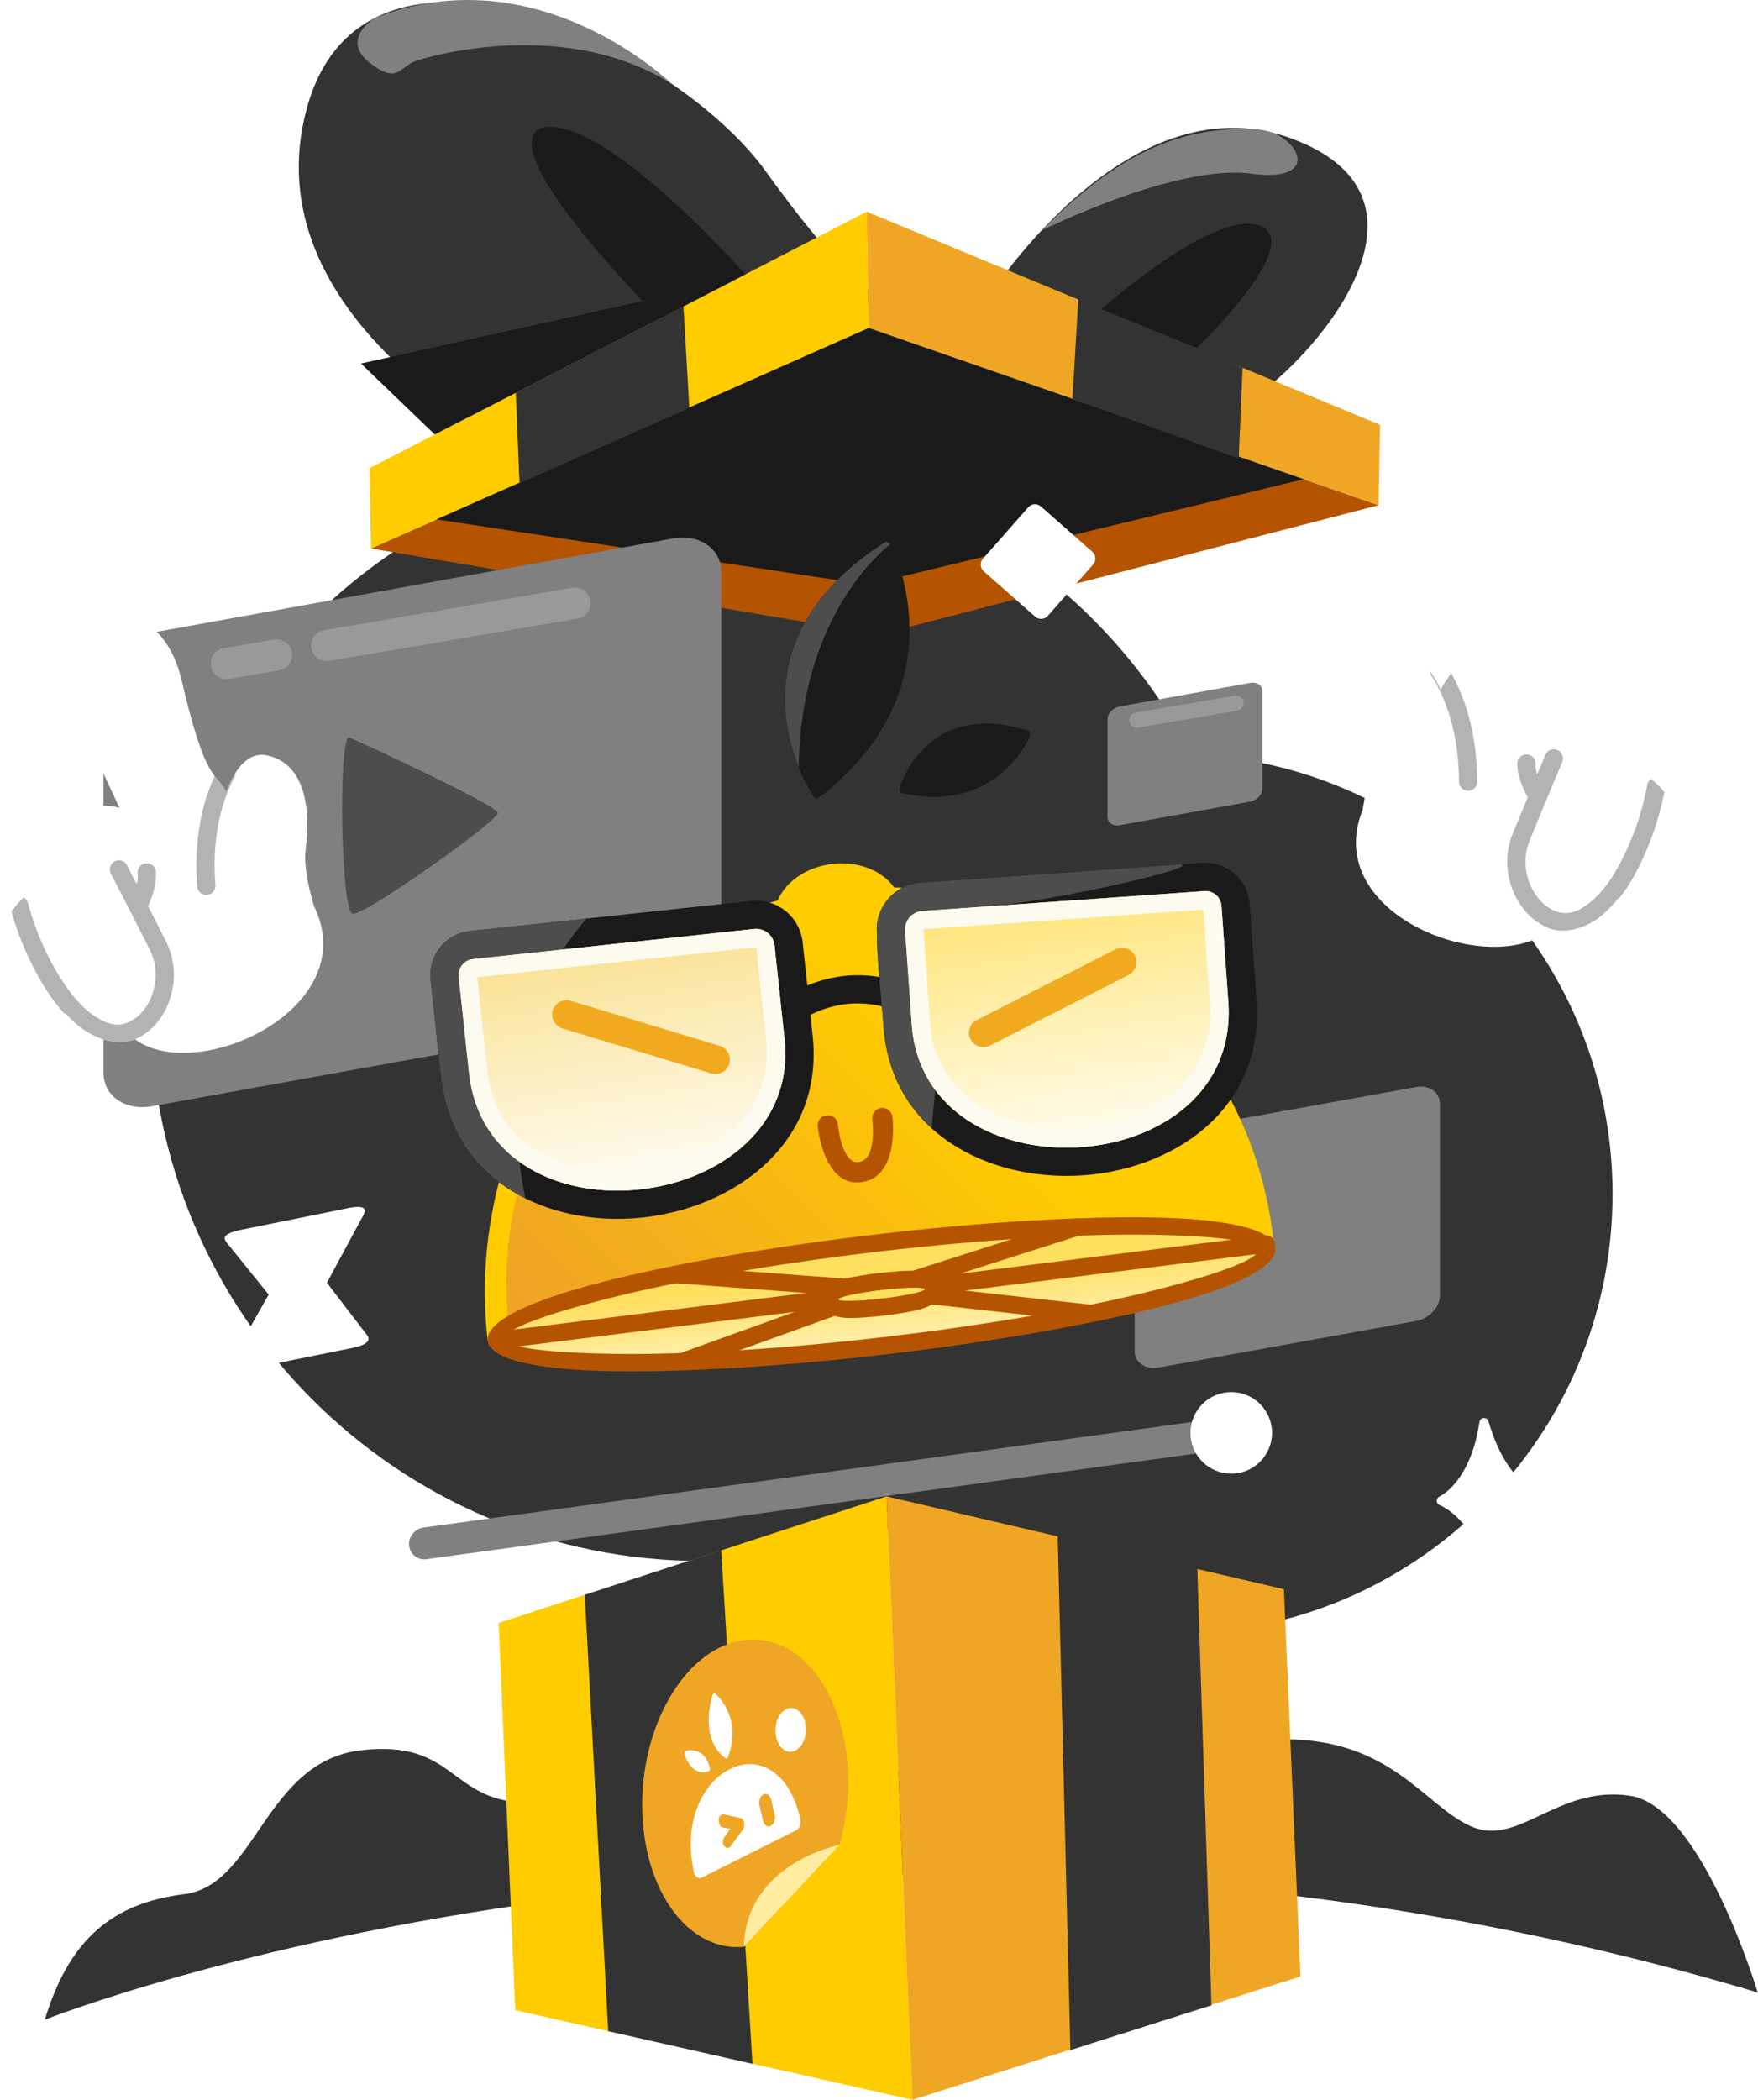<svg xmlns="http://www.w3.org/2000/svg" width="386" height="461" viewBox="0 0 386 461" fill="none"><g clip-path="url(#clip0_210_146)"><path fill-rule="evenodd" clip-rule="evenodd" d="M112.841 98.127C112.841 98.127 54.727 69.593 67.412 23.627C80.097 -22.339 148.027 9.735 168.086 37.545C188.146 65.382 193.858 65.382 193.858 65.382L112.841 98.127V98.127Z" fill="#333333"></path><path d="M257.47 358.717C310.82 358.717 354.069 315.468 354.069 262.118C354.069 208.769 310.82 165.52 257.47 165.52C204.121 165.52 160.872 208.769 160.872 262.118C160.872 315.468 204.121 358.717 257.47 358.717Z" fill="#333333"></path><path d="M154.221 342.706C221.138 342.706 275.385 288.46 275.385 221.543C275.385 154.626 221.138 100.38 154.221 100.38C87.305 100.38 33.058 154.626 33.058 221.543C33.058 288.46 87.305 342.706 154.221 342.706Z" fill="#333333"></path><path d="M310.859 238.66L254.427 248.865C251.505 249.394 249.136 251.872 249.136 254.401V296.611C249.136 299.139 251.505 300.761 254.427 300.233L310.859 290.028C313.781 289.499 316.149 287.021 316.149 284.492V242.282C316.149 239.753 313.781 238.132 310.859 238.66Z" fill="#808080"></path><path fill-rule="evenodd" clip-rule="evenodd" d="M183.265 197.809C229.607 192.338 271.577 225.458 277.048 271.773C277.074 271.827 277.074 271.88 277.074 271.907L109.328 291.725C109.328 291.699 109.328 291.645 109.302 291.618C103.831 245.277 136.951 203.28 183.265 197.809V197.809Z" fill="url(#paint0_linear_210_146)"></path><path fill-rule="evenodd" clip-rule="evenodd" d="M193.081 139.319L302.685 110.919L190.747 72.006L81.464 120.412L193.081 139.319Z" fill="#B55400"></path><path fill-rule="evenodd" clip-rule="evenodd" d="M190.318 46.475L190.747 72.006L81.464 120.412L81.143 102.793L98.118 94.024L190.318 46.475Z" fill="#FFCC00"></path><path fill-rule="evenodd" clip-rule="evenodd" d="M215.983 66.803C215.983 66.803 246.663 16.895 283.511 30.385C320.332 43.901 286.943 80.481 273.481 88.499C260.018 96.545 215.983 66.803 215.983 66.803Z" fill="#333333"></path><path fill-rule="evenodd" clip-rule="evenodd" d="M190.318 46.475L190.747 72.006L302.685 110.919L303.007 93.273L190.318 46.475Z" fill="#EFA624"></path><path fill-rule="evenodd" clip-rule="evenodd" d="M95.839 114.03L190.533 128.377L286.273 105.207L190.747 72.006L95.839 114.03Z" fill="#1A1A1A"></path><path d="M182.97 195.369C206.811 192.553 229.553 199.659 247.011 213.444C264.47 227.228 276.699 247.664 279.515 271.505V271.666C279.649 273.006 278.683 274.186 277.369 274.347L109.623 294.193C108.148 294.354 107.102 294.246 107.076 294.246C104.26 270.405 111.152 245.33 124.936 227.872C138.721 210.413 159.156 198.184 182.97 195.369V195.369ZM243.954 217.306C227.488 204.326 206.06 197.594 183.56 200.249C161.06 202.931 141.805 214.436 128.798 230.902C116.247 246.832 109.57 267.348 111.527 288.99L274.312 269.761C271.148 248.254 259.884 229.856 243.954 217.306V217.306Z" fill="#FFCC00"></path><path fill-rule="evenodd" clip-rule="evenodd" d="M178.572 174.772C177.768 173.566 157.708 142.644 194.207 119.098C194.636 118.803 195.199 118.937 195.467 119.367L195.521 119.447C195.575 119.527 211.8 150.261 179.94 175.041C179.538 175.336 178.948 175.282 178.626 174.88L178.572 174.772V174.772ZM197.532 173.002C197.693 172.386 203.486 153.452 225.611 160.371C226.093 160.532 226.362 161.042 226.201 161.524L226.174 161.632C225.879 162.329 218.719 178.661 198.203 174.182C197.693 174.075 197.398 173.566 197.506 173.083L197.532 173.002Z" fill="#1A1A1A"></path><path fill-rule="evenodd" clip-rule="evenodd" d="M175.381 168.443C171.17 157.984 167.201 136.503 194.207 119.098C194.341 119.018 194.475 118.964 194.609 118.938L195.521 119.447C195.521 119.447 175.729 133.875 175.381 168.443Z" fill="#4D4D4D"></path><path d="M185.298 211.528C192.975 210.623 198.621 204.997 197.91 198.961C197.199 192.925 190.398 188.766 182.722 189.671C175.045 190.576 169.398 196.202 170.109 202.238C170.821 208.274 177.621 212.433 185.298 211.528Z" fill="#FFCC00"></path><path fill-rule="evenodd" clip-rule="evenodd" d="M192.222 272.926C238.939 267.428 277.396 267.991 278.12 274.186C278.844 280.381 241.594 289.875 194.877 295.373C148.187 300.87 109.73 300.307 109.006 294.112C108.255 287.917 145.532 278.45 192.222 272.926Z" fill="url(#paint1_linear_210_146)"></path><path d="M192.008 271.049C215.42 268.287 236.794 267.053 252.429 267.267C269.029 267.509 279.515 269.762 280.024 273.972C280.507 278.182 270.826 282.795 254.762 286.898C239.637 290.733 218.558 294.514 195.092 297.277C171.68 300.039 150.306 301.273 134.671 301.031C118.098 300.79 107.585 298.537 107.102 294.327C106.593 290.143 116.301 285.504 132.365 281.427C147.49 277.566 168.569 273.811 192.008 271.049V271.049ZM252.402 271.076C236.955 270.861 215.742 272.095 192.464 274.83H192.437C169.186 277.592 148.295 281.32 133.303 285.128C119.224 288.695 110.669 291.913 110.884 293.898C111.125 295.882 120.216 297.009 134.725 297.223C150.172 297.464 171.358 296.231 194.663 293.469C217.914 290.733 238.832 287.005 253.823 283.17C267.876 279.604 276.458 276.386 276.216 274.401C276.002 272.416 266.91 271.29 252.402 271.076V271.076Z" fill="#B55400"></path><path d="M179.538 247.261C179.43 246.028 180.315 244.955 181.549 244.848C182.756 244.714 183.855 245.625 183.963 246.832C183.963 246.859 184.794 255.736 188.629 255.119C192.652 254.502 191.525 245.759 191.525 245.733C191.364 244.499 192.249 243.399 193.456 243.239C194.69 243.104 195.789 243.963 195.95 245.196C195.95 245.223 197.64 258.203 189.299 259.517C180.798 260.831 179.538 247.288 179.538 247.261V247.261Z" fill="#B55400"></path><path d="M147.656 118.229L33.436 138.885C27.522 139.955 22.727 144.971 22.727 150.089V235.524C22.727 240.642 27.522 243.925 33.436 242.855L147.656 222.2C153.57 221.13 158.364 216.114 158.364 210.995V125.561C158.364 120.442 153.57 117.16 147.656 118.229Z" fill="#808080"></path><path d="M148.107 281.696C147.061 281.615 146.283 280.703 146.364 279.657C146.418 278.611 147.329 277.834 148.375 277.914L193.59 281.32C194.636 281.401 195.414 282.312 195.333 283.331C195.253 284.377 194.341 285.155 193.295 285.101L148.107 281.696V281.696Z" fill="#B55400"></path><path d="M236.043 267.589C237.035 267.267 238.108 267.804 238.43 268.796C238.725 269.788 238.188 270.861 237.196 271.183L194.019 284.994C193.027 285.316 191.954 284.779 191.632 283.787C191.338 282.795 191.874 281.722 192.866 281.4L236.043 267.589V267.589Z" fill="#B55400"></path><path d="M151.111 300.495C150.118 300.843 149.019 300.334 148.67 299.342C148.322 298.349 148.831 297.25 149.823 296.901L192.812 281.4C193.805 281.052 194.877 281.561 195.253 282.554C195.602 283.546 195.092 284.645 194.1 284.994L151.111 300.495V300.495Z" fill="#B55400"></path><path d="M239.046 286.389C240.092 286.496 240.87 287.434 240.736 288.48C240.629 289.526 239.69 290.304 238.644 290.17L193.241 285.101C192.196 284.994 191.418 284.029 191.552 282.983C191.659 281.937 192.598 281.186 193.644 281.293L239.046 286.389V286.389Z" fill="#B55400"></path><path d="M277.772 271.236C278.818 271.102 279.783 271.853 279.917 272.899C280.051 273.972 279.3 274.911 278.228 275.045L109.248 296.177C108.175 296.311 107.21 295.56 107.102 294.514C106.968 293.469 107.719 292.503 108.792 292.396L277.772 271.236V271.236Z" fill="#B55400"></path><path d="M193.67 285.107C198.91 284.49 203.108 283.562 203.046 283.036C202.984 282.51 198.686 282.584 193.446 283.202C188.206 283.82 184.008 284.747 184.07 285.273C184.132 285.799 188.43 285.725 193.67 285.107Z" fill="#FFDF5E"></path><path fill-rule="evenodd" clip-rule="evenodd" d="M193 279.47H193.027L193.241 281.374L193.027 279.496C195.789 279.175 198.31 278.987 200.134 278.96C203.969 278.88 206.516 280.086 206.811 282.581C207.106 285.101 204.907 286.845 201.153 287.676C199.275 288.105 196.781 288.507 194.1 288.829L193.885 286.925L194.1 288.829C191.337 289.151 188.816 289.339 186.993 289.365C183.131 289.419 180.61 288.212 180.315 285.718C180.02 283.224 182.192 281.454 185.974 280.623C187.851 280.221 190.345 279.791 193 279.47V279.47ZM193.456 283.197C198.685 282.58 202.976 282.5 203.057 283.036C203.11 283.573 198.9 284.485 193.671 285.101C188.441 285.718 184.123 285.799 184.07 285.262C184.016 284.753 188.2 283.814 193.456 283.197Z" fill="#B55400"></path><path d="M250.933 239.659C250.889 237.703 248.538 236.215 245.683 236.336C242.828 236.457 240.55 238.141 240.594 240.097C240.639 242.054 242.989 243.541 245.844 243.421C248.699 243.3 250.978 241.616 250.933 239.659Z" fill="#FFDD57"></path><path d="M173.772 225.512C172.484 226.638 170.527 226.504 169.4 225.217C168.274 223.93 168.408 221.972 169.695 220.846C169.722 220.819 183.614 208.375 201.689 217.332C203.244 218.083 203.861 219.961 203.11 221.489C202.359 223.018 200.482 223.661 198.954 222.911C184.606 215.777 173.798 225.485 173.772 225.512Z" fill="#1A1A1A"></path><path fill-rule="evenodd" clip-rule="evenodd" d="M103.616 204.353L117.99 202.824L165.431 197.729H165.619C168.167 197.621 170.58 198.479 172.458 199.981C174.496 201.617 175.917 204.058 176.239 206.873L178.438 227.389C180.262 244.445 170.5 256.621 157.064 262.896C152.13 265.202 146.686 266.677 141.161 267.294C135.663 267.884 130.059 267.616 124.749 266.409C110.535 263.164 98.655 253.403 96.804 236.132L94.498 214.624V214.409C94.418 211.996 95.222 209.743 96.643 207.973C98.199 206.042 100.505 204.701 103.16 204.406L103.616 204.353V204.353ZM103.804 210.574L165.619 203.95C167.818 203.709 169.803 205.318 170.044 207.517L172.243 228.033C176.4 266.624 107.236 275.125 102.972 235.461L100.72 214.409C100.532 212.505 101.9 210.789 103.804 210.574Z" fill="#1A1A1A"></path><path fill-rule="evenodd" clip-rule="evenodd" d="M103.616 204.353L117.99 202.824L128.825 201.644C126.867 203.87 125.151 206.149 123.622 208.456L103.804 210.574C101.9 210.789 100.532 212.505 100.72 214.409L102.972 235.461C103.938 244.338 108.148 250.774 114.048 255.039C114.397 258.042 114.853 260.778 115.362 263.084C105.574 258.23 98.226 249.407 96.804 236.132L94.498 214.624V214.409C94.418 211.996 95.222 209.743 96.643 207.973C98.199 206.042 100.505 204.701 103.16 204.406L103.616 204.353V204.353Z" fill="#4D4D4D"></path><path fill-rule="evenodd" clip-rule="evenodd" d="M103.804 210.574L165.619 203.95C167.818 203.709 169.803 205.318 170.044 207.517L171.733 223.179L172.243 228.033C176.4 266.624 107.236 275.125 102.972 235.461L100.72 214.409C100.532 212.505 101.9 210.789 103.804 210.574Z" fill="url(#paint2_linear_210_146)"></path><path fill-rule="evenodd" clip-rule="evenodd" d="M103.804 210.574L165.619 203.95C167.818 203.709 169.803 205.318 170.044 207.517L172.243 228.033C176.4 266.624 107.236 275.125 102.972 235.461L100.72 214.409C100.532 212.505 101.9 210.789 103.804 210.574ZM165.753 208L104.796 214.543L106.995 235.032C108.309 247.181 116.81 254.1 127.001 256.406C131.185 257.372 135.663 257.586 140.088 257.103C144.513 256.621 148.831 255.441 152.746 253.617C162.454 249.085 169.508 240.45 168.247 228.462L166.048 207.973L165.753 208V208Z" fill="#FDFAF0"></path><path d="M123.488 225.78C121.825 225.271 120.887 223.501 121.37 221.838C121.879 220.175 123.649 219.21 125.312 219.719L158.03 229.615C159.692 230.125 160.631 231.868 160.121 233.557C159.612 235.22 157.869 236.159 156.179 235.676L123.488 225.78V225.78Z" fill="#F1AA20"></path><path fill-rule="evenodd" clip-rule="evenodd" d="M264.47 195.637L202.467 200.008C200.268 200.169 198.605 202.1 198.739 204.299L200.187 224.868C202.923 263.593 272.488 259.758 269.699 219.961L268.198 198.855C268.063 196.951 266.401 195.503 264.47 195.637V195.637ZM202.038 193.813L264.068 189.415C266.723 189.254 269.19 190.166 271.067 191.775C272.944 193.411 274.205 195.771 274.392 198.426L275.894 219.532C277.128 236.883 267.178 248.575 253.743 254.261C248.728 256.406 243.23 257.667 237.706 258.042C232.181 258.418 226.576 257.908 221.293 256.513C206.972 252.705 195.199 242.461 193.992 225.324C193.536 218.781 192.544 211.03 192.544 204.701C192.356 201.912 193.322 199.311 195.038 197.326C196.755 195.342 199.222 194.001 202.038 193.813V193.813Z" fill="#1A1A1A"></path><path fill-rule="evenodd" clip-rule="evenodd" d="M216.198 199.043L202.467 200.008C200.268 200.169 198.605 202.1 198.739 204.299L200.187 224.868C200.616 230.607 202.467 235.408 205.363 239.269C204.988 242.595 204.746 245.491 204.585 247.744C198.685 242.38 194.69 234.925 193.992 225.324C193.536 218.781 192.544 211.03 192.544 204.701C192.356 201.912 193.322 199.311 195.038 197.326C196.755 195.342 199.222 194.001 202.038 193.813L259.026 189.79C264.684 190.085 232.02 197.916 216.198 199.043Z" fill="#4D4D4D"></path><path fill-rule="evenodd" clip-rule="evenodd" d="M264.47 195.637L202.467 200.008C200.268 200.169 198.605 202.1 198.739 204.299L199.866 220.014L200.187 224.868C202.923 263.593 272.489 259.758 269.699 219.961L268.198 198.855C268.064 196.951 266.401 195.503 264.47 195.637V195.637Z" fill="url(#paint3_linear_210_146)"></path><path fill-rule="evenodd" clip-rule="evenodd" d="M264.202 199.713L202.789 204.031L204.237 224.6C205.068 236.615 213.57 243.855 223.921 246.618C228.078 247.717 232.583 248.119 237.008 247.798C241.433 247.503 245.805 246.51 249.72 244.848C259.375 240.745 266.508 232.458 265.65 220.256L264.202 199.713V199.713ZM264.47 195.637L202.467 200.008C200.268 200.169 198.605 202.1 198.739 204.299L200.187 224.868C202.923 263.593 272.489 259.758 269.699 219.961L268.198 198.855C268.064 196.951 266.401 195.503 264.47 195.637V195.637Z" fill="#FDFAF0"></path><path d="M244.92 208.429C246.475 207.624 248.379 208.241 249.184 209.797C249.961 211.352 249.345 213.256 247.789 214.061L217.351 229.561C215.795 230.339 213.891 229.722 213.114 228.167C212.309 226.611 212.926 224.707 214.481 223.93L244.92 208.429V208.429Z" fill="#F1AA20"></path><path fill-rule="evenodd" clip-rule="evenodd" d="M22.143 85.067C22.626 84.852 31.449 81.071 34.774 64.148C34.855 63.773 35.203 63.505 35.579 63.585C35.874 63.639 36.062 63.853 36.142 64.122C40.272 81.661 49.658 85.522 49.685 85.522C50.034 85.683 50.195 86.086 50.061 86.461C49.98 86.649 49.819 86.783 49.658 86.837C49.176 87.024 40.352 90.806 37.027 107.754C36.947 108.13 36.598 108.371 36.223 108.291C35.928 108.237 35.74 108.023 35.659 107.781C31.529 90.242 22.143 86.381 22.116 86.354C21.768 86.22 21.607 85.791 21.741 85.442C21.821 85.254 21.982 85.12 22.143 85.067V85.067Z" fill="white"></path><path fill-rule="evenodd" clip-rule="evenodd" d="M316.041 328.546C316.068 328.546 322.852 325.57 324.837 312.187C324.917 311.624 325.454 311.249 325.99 311.329C326.419 311.383 326.768 311.705 326.848 312.107C330.656 325.301 337.844 327.876 337.871 327.876C338.38 328.09 338.648 328.68 338.461 329.217C338.353 329.485 338.166 329.673 337.951 329.78C337.924 329.78 331.139 332.784 329.155 346.166C329.074 346.702 328.538 347.104 328.002 347.024C327.572 346.943 327.224 346.622 327.143 346.219C323.335 333.025 316.148 330.45 316.121 330.45C315.612 330.263 315.343 329.673 315.531 329.136C315.638 328.868 315.826 328.68 316.041 328.546Z" fill="white"></path><path fill-rule="evenodd" clip-rule="evenodd" d="M76.476 265.229L53.011 269.976C48.773 270.834 49.015 271.853 49.766 272.792L58.991 284.216L50.517 299.181C49.819 300.441 50.436 301.38 53.869 300.682L77.335 295.936C81.062 295.185 81.304 294.058 80.579 293.093L71.783 281.615L79.829 266.704C80.499 265.471 80.15 264.478 76.476 265.229Z" fill="white"></path><path d="M225.776 111.367L215.835 122.643C215.114 123.462 215.192 124.71 216.011 125.431L227.287 135.372C228.105 136.094 229.354 136.015 230.075 135.197L240.016 123.921C240.737 123.102 240.659 121.854 239.84 121.132L228.564 111.192C227.746 110.47 226.498 110.549 225.776 111.367Z" fill="white"></path><path fill-rule="evenodd" clip-rule="evenodd" d="M76.53 161.792C76.53 161.792 109.355 176.73 109.301 178.527C109.248 180.297 79.882 201.215 77.388 200.625C74.921 200.035 74.224 163.562 76.53 161.792V161.792Z" fill="#4D4D4D"></path><path fill-rule="evenodd" clip-rule="evenodd" d="M9.834 443.407C9.834 443.407 180.047 375.88 385.928 437.427C385.928 437.427 373.726 396.637 357.93 394.25C342.135 391.863 333.553 405.433 323.174 401.035C312.796 396.637 305.555 381.458 281.177 381.86C256.8 382.263 135.342 395.859 116.837 395.859C98.306 395.859 100.586 381.86 79.346 384.247C58.133 386.661 56.336 413.827 40.513 415.839C24.718 417.823 15.251 425.654 9.834 443.407V443.407Z" fill="#333333"></path><path d="M93.667 342.304C91.736 342.572 90.019 341.231 89.832 339.3C89.644 337.396 91.065 335.626 92.996 335.358L271.362 310.873C273.266 310.605 274.983 311.946 275.17 313.877C275.358 315.781 273.963 317.551 272.033 317.819L93.667 342.304V342.304Z" fill="#808080"></path><path d="M270.343 323.531C275.29 323.531 279.3 319.521 279.3 314.574C279.3 309.627 275.29 305.617 270.343 305.617C265.396 305.617 261.386 309.627 261.386 314.574C261.386 319.521 265.396 323.531 270.343 323.531Z" fill="white"></path><path d="M72.319 145.085C70.442 145.407 68.699 144.146 68.377 142.296C68.055 140.419 69.289 138.676 71.166 138.354L125.687 129.048C127.537 128.726 129.307 129.986 129.629 131.837C129.924 133.714 128.691 135.484 126.813 135.806L72.319 145.085V145.085Z" fill="#999999"></path><path d="M50.275 149.054C48.425 149.376 46.655 148.115 46.333 146.238C46.011 144.388 47.272 142.618 49.149 142.296L60.144 140.419C62.021 140.124 63.764 141.357 64.086 143.235C64.408 145.085 63.148 146.855 61.297 147.177L50.275 149.054Z" fill="#999999"></path><path fill-rule="evenodd" clip-rule="evenodd" d="M68.94 198.908C67.653 194.564 66.688 189.817 67.117 186.519C68.109 178.715 67.546 167.826 58.723 165.869C54.459 164.903 51.482 168.926 49.685 173.887C47.057 169.194 45.046 171.447 39.923 149.537C34.828 127.653 13.642 133.714 16.485 149.188C19.354 164.635 23.457 170.991 26.22 177.374C23.591 176.542 19.703 176.596 14.232 179.519C6.374 183.703 4.792 190.89 5.57 196.736C-4.272 205.184 1.44 218.459 4.846 221.57C8.251 224.707 10.29 224.868 14.42 222.535C22.384 231.358 29.625 228.167 29.625 228.167C43.356 238.25 79.936 221.328 68.94 198.908V198.908Z" fill="white"></path><path fill-rule="evenodd" clip-rule="evenodd" d="M51.723 169.65C50.919 170.884 50.248 172.332 49.685 173.887C48.8 172.332 48.023 171.554 47.138 170.374C46.252 172.251 45.26 174.853 44.456 178.125C43.437 182.442 42.793 187.967 43.303 194.644C43.383 195.744 44.348 196.575 45.448 196.468C46.547 196.388 47.379 195.422 47.298 194.323C46.789 188.128 47.406 183.032 48.344 179.063C49.283 175.121 50.57 172.305 51.482 170.642C51.643 170.321 51.723 169.972 51.723 169.65V169.65ZM5.221 197.031C4.122 198.024 3.237 199.096 2.512 200.169C2.915 201.51 3.371 202.985 3.907 204.487C4.47 206.069 5.114 207.678 5.838 209.26C7.393 212.693 9.297 216.233 11.55 219.344C12.381 220.497 13.293 221.623 14.232 222.642L14.42 222.535C22.384 231.358 29.625 228.167 29.625 228.167C29.893 228.06 30.135 227.952 30.403 227.818C33.219 226.397 35.472 223.796 36.813 220.631C38.127 217.547 38.583 213.927 37.778 210.413C37.51 209.153 37.081 207.919 36.464 206.713C34.989 203.763 33.648 201.161 32.495 198.908C34.828 193.92 34.158 191.104 34.158 191.078C33.916 190.005 32.843 189.335 31.771 189.576C30.698 189.817 30.028 190.89 30.242 191.963C30.242 191.963 30.403 192.606 30.028 194.108C28.66 191.426 27.882 189.951 27.882 189.951C27.373 188.959 26.166 188.584 25.174 189.093C24.208 189.63 23.833 190.836 24.342 191.802C24.369 191.829 27.48 197.809 32.897 208.509C33.353 209.421 33.675 210.333 33.889 211.272C34.479 213.953 34.131 216.716 33.139 219.076C32.173 221.382 30.564 223.259 28.579 224.251C28.07 224.52 27.507 224.707 26.944 224.841C25.951 225.056 24.959 224.976 23.913 224.654C22.76 224.305 21.553 223.635 20.293 222.75C18.308 221.328 16.458 219.317 14.795 216.984C12.73 214.114 10.933 210.816 9.458 207.598C8.761 206.069 8.171 204.567 7.661 203.146C7.045 201.376 6.508 199.686 6.133 198.211C5.972 197.702 5.65 197.299 5.221 197.031V197.031Z" fill="#B3B3B3"></path><path fill-rule="evenodd" clip-rule="evenodd" d="M299.146 177.91C300.057 173.458 300.647 168.658 299.977 165.413C298.368 157.716 298.046 146.828 306.681 144.146C310.865 142.859 314.164 146.64 316.336 151.441C318.589 146.56 320.761 148.625 324.14 126.393C327.492 104.161 349.08 108.532 347.471 124.194C345.862 139.829 342.242 146.479 340.016 153.05C342.564 152.004 346.426 151.763 352.111 154.23C360.29 157.797 362.463 164.85 362.114 170.723C372.627 178.366 367.96 192.043 364.823 195.422C361.658 198.828 359.647 199.15 355.356 197.139C348.115 206.578 340.633 203.977 340.633 203.977C327.733 215.107 289.947 201.108 299.146 177.91V177.91Z" fill="white"></path><path fill-rule="evenodd" clip-rule="evenodd" d="M313.976 147.365C314.861 148.544 315.665 149.939 316.336 151.441C317.087 149.832 317.838 148.974 318.615 147.74C319.634 149.537 320.841 152.058 321.887 155.249C323.255 159.486 324.328 164.93 324.354 171.635C324.354 172.734 323.443 173.619 322.343 173.619C321.243 173.619 320.332 172.734 320.358 171.608C320.332 165.413 319.339 160.371 318.079 156.483C316.819 152.648 315.344 149.939 314.298 148.357C314.11 148.062 314.003 147.713 313.976 147.365V147.365ZM362.489 170.991C363.669 171.903 364.635 172.868 365.439 173.914C365.171 175.282 364.823 176.784 364.394 178.312C363.964 179.948 363.455 181.611 362.865 183.22C361.578 186.76 359.942 190.434 357.957 193.733C357.206 194.966 356.402 196.119 355.544 197.219L355.356 197.139C348.115 206.578 340.633 203.977 340.633 203.977C340.365 203.897 340.096 203.789 339.855 203.682C336.932 202.475 334.465 200.062 332.882 197.031C331.327 194.054 330.576 190.461 331.086 186.894C331.273 185.634 331.595 184.346 332.105 183.113C333.365 180.056 334.492 177.347 335.457 175.014C332.748 170.213 333.177 167.371 333.177 167.371C333.338 166.271 334.331 165.493 335.43 165.654C336.53 165.815 337.307 166.807 337.147 167.907C337.147 167.907 337.039 168.577 337.522 170.026C338.702 167.263 339.346 165.735 339.346 165.708C339.775 164.689 340.955 164.233 341.974 164.662C342.993 165.091 343.449 166.271 343.02 167.29C343.02 167.317 340.365 173.512 335.832 184.615C335.43 185.553 335.189 186.519 335.055 187.457C334.679 190.193 335.216 192.901 336.422 195.181C337.576 197.38 339.319 199.15 341.357 199.981C341.893 200.196 342.456 200.357 343.046 200.437C344.039 200.571 345.031 200.41 346.05 200.008C347.176 199.552 348.303 198.801 349.51 197.809C351.387 196.227 353.05 194.081 354.525 191.641C356.375 188.61 357.877 185.178 359.11 181.852C359.674 180.27 360.156 178.741 360.532 177.293C361.041 175.47 361.417 173.727 361.685 172.252C361.792 171.715 362.087 171.286 362.489 170.991V170.991Z" fill="#B3B3B3"></path><path d="M274.495 149.921L245.855 155.1C244.372 155.369 243.169 156.626 243.169 157.91V179.332C243.169 180.616 244.372 181.439 245.855 181.17L274.495 175.991C275.977 175.723 277.18 174.465 277.18 173.182V151.76C277.18 150.476 275.977 149.653 274.495 149.921Z" fill="#808080"></path><path d="M249.908 159.728C248.996 159.889 248.138 159.272 247.977 158.36C247.843 157.475 248.433 156.617 249.345 156.456L271.148 152.755C272.033 152.594 272.891 153.211 273.052 154.096C273.213 155.008 272.596 155.866 271.711 156L249.908 159.728Z" fill="#999999"></path><path fill-rule="evenodd" clip-rule="evenodd" d="M113.136 441.316L109.489 356.303L194.663 328.52L200.348 461L113.136 441.316Z" fill="#FFCC00"></path><path fill-rule="evenodd" clip-rule="evenodd" d="M285.549 433.914L281.902 348.901L194.663 328.52L200.348 461L285.549 433.914Z" fill="#EFA624"></path><path fill-rule="evenodd" clip-rule="evenodd" d="M128.396 350.135L133.545 445.928L165.217 453.089L158.351 340.346L128.396 350.135Z" fill="#333333"></path><path fill-rule="evenodd" clip-rule="evenodd" d="M262.888 344.342L265.999 440.243L235.024 450.085L232.235 337.182L262.888 344.342Z" fill="#333333"></path><path fill-rule="evenodd" clip-rule="evenodd" d="M113.244 86.246L114.075 106.119L151.352 89.572L150.065 67.233L113.244 86.246Z" fill="#333333"></path><path fill-rule="evenodd" clip-rule="evenodd" d="M272.837 80.749L271.979 100.648L235.48 87.561L236.794 65.221L272.837 80.749Z" fill="#333333"></path><path fill-rule="evenodd" clip-rule="evenodd" d="M118.071 28.534C118.071 28.534 126.84 20.274 163.688 60.206L144.808 69.941C144.808 69.941 109.462 34.676 118.071 28.534V28.534Z" fill="#1A1A1A"></path><path fill-rule="evenodd" clip-rule="evenodd" d="M241.835 67.876C241.835 67.876 266.937 45.537 276.752 49.613C286.568 53.716 262.753 76.404 262.753 76.404L241.835 67.876V67.876Z" fill="#1A1A1A"></path><path fill-rule="evenodd" clip-rule="evenodd" d="M79.265 79.81L95.463 95.391L160.738 61.735L79.265 79.81Z" fill="#1A1A1A"></path><path fill-rule="evenodd" clip-rule="evenodd" d="M92.004 13.168C92.004 13.168 122.844 3.084 147.436 18.37C147.436 18.37 118.044 -10.298 82.215 3.996C82.215 3.996 74.626 8.662 81.169 13.784C87.713 18.907 87.713 14.187 92.004 13.168V13.168Z" fill="#808080"></path><path fill-rule="evenodd" clip-rule="evenodd" d="M228.614 50.659C228.614 50.659 258.168 35.882 274.741 38.135C291.315 40.388 284.637 28.454 275.546 28.4C255.298 27.381 241.728 37.76 228.614 50.659Z" fill="#808080"></path><path fill-rule="evenodd" clip-rule="evenodd" d="M161.409 360.433C173.852 357.215 184.901 369.497 186.135 387.868C186.537 393.875 185.84 399.721 184.284 405.058L163.393 427.397C151.996 428.55 142.261 416.697 141.108 399.533C139.901 381.163 148.992 363.651 161.409 360.433Z" fill="#EFA624"></path><path fill-rule="evenodd" clip-rule="evenodd" d="M173.289 375.022C175.139 374.7 176.775 376.577 176.936 379.232C177.124 381.86 175.756 384.247 173.933 384.569C172.082 384.891 170.446 382.987 170.285 380.359C170.098 377.73 171.439 375.344 173.289 375.022ZM155.562 388.887C151.701 390.067 150.413 385.427 150.333 385.079C150.226 384.73 150.36 384.408 150.655 384.354C150.655 384.354 154.758 383.255 155.857 388.189C155.965 388.484 155.831 388.806 155.562 388.887V388.887ZM159.022 405.299C158.593 404.817 158.673 403.797 159.075 403.261L160.336 401.545L158.593 401.169C158.056 401.062 157.842 400.338 157.788 399.533C157.735 398.756 158.432 398.246 158.968 398.353L162.589 399.131C162.857 399.212 163.098 399.399 163.232 399.694C163.554 400.284 163.5 401.142 163.125 401.652L160.416 405.326C160.014 405.889 159.424 405.782 159.022 405.299V405.299ZM169.213 400.874C168.515 401.223 167.764 400.713 167.523 399.694L166.772 396.423C166.531 395.403 166.906 394.304 167.63 393.928C168.328 393.58 169.079 394.116 169.32 395.108L170.098 398.407C170.312 399.399 169.937 400.526 169.213 400.874V400.874ZM165.324 387.331C169.695 387.707 173.852 391.327 175.703 399.265C175.944 400.311 175.542 401.464 174.791 401.84L154.195 412.165L154.114 412.218C153.363 412.594 152.559 412.031 152.344 410.958C150.574 402.966 152.425 396.315 155.75 392.105C157.064 390.469 158.593 389.208 160.255 388.404C161.891 387.573 163.635 387.197 165.324 387.331ZM159.236 385.99C153.336 381.539 156.421 372.233 156.421 372.206C156.555 371.804 156.85 371.67 157.091 371.884C157.118 371.884 163.045 376.738 159.88 385.669C159.773 386.044 159.478 386.178 159.236 385.99Z" fill="white"></path><path fill-rule="evenodd" clip-rule="evenodd" d="M163.313 427.397L174.791 415.195L184.284 405.058C184.284 405.058 163.903 408.92 163.313 427.397Z" fill="#FFECA0"></path></g><defs><linearGradient id="paint0_linear_210_146" x1="194.368" y1="217.923" x2="85.46" y2="328.064" gradientUnits="userSpaceOnUse"><stop stop-color="#FFCC00"></stop><stop offset="1" stop-color="#E69038"></stop></linearGradient><linearGradient id="paint1_linear_210_146" x1="190.023" y1="280.247" x2="192.812" y2="309.935" gradientUnits="userSpaceOnUse"><stop stop-color="#FFDF5E"></stop><stop offset="1" stop-color="white"></stop></linearGradient><linearGradient id="paint2_linear_210_146" x1="136.092" y1="267.428" x2="118.285" y2="158.601" gradientUnits="userSpaceOnUse"><stop stop-color="white"></stop><stop offset="1" stop-color="#F5C837"></stop></linearGradient><linearGradient id="paint3_linear_210_146" x1="242.747" y1="257.291" x2="226.067" y2="142.43" gradientUnits="userSpaceOnUse"><stop stop-color="white"></stop><stop offset="1" stop-color="#FFCC00"></stop></linearGradient><clipPath id="clip0_210_146"><rect width="386" height="461" fill="white"></rect></clipPath></defs></svg>